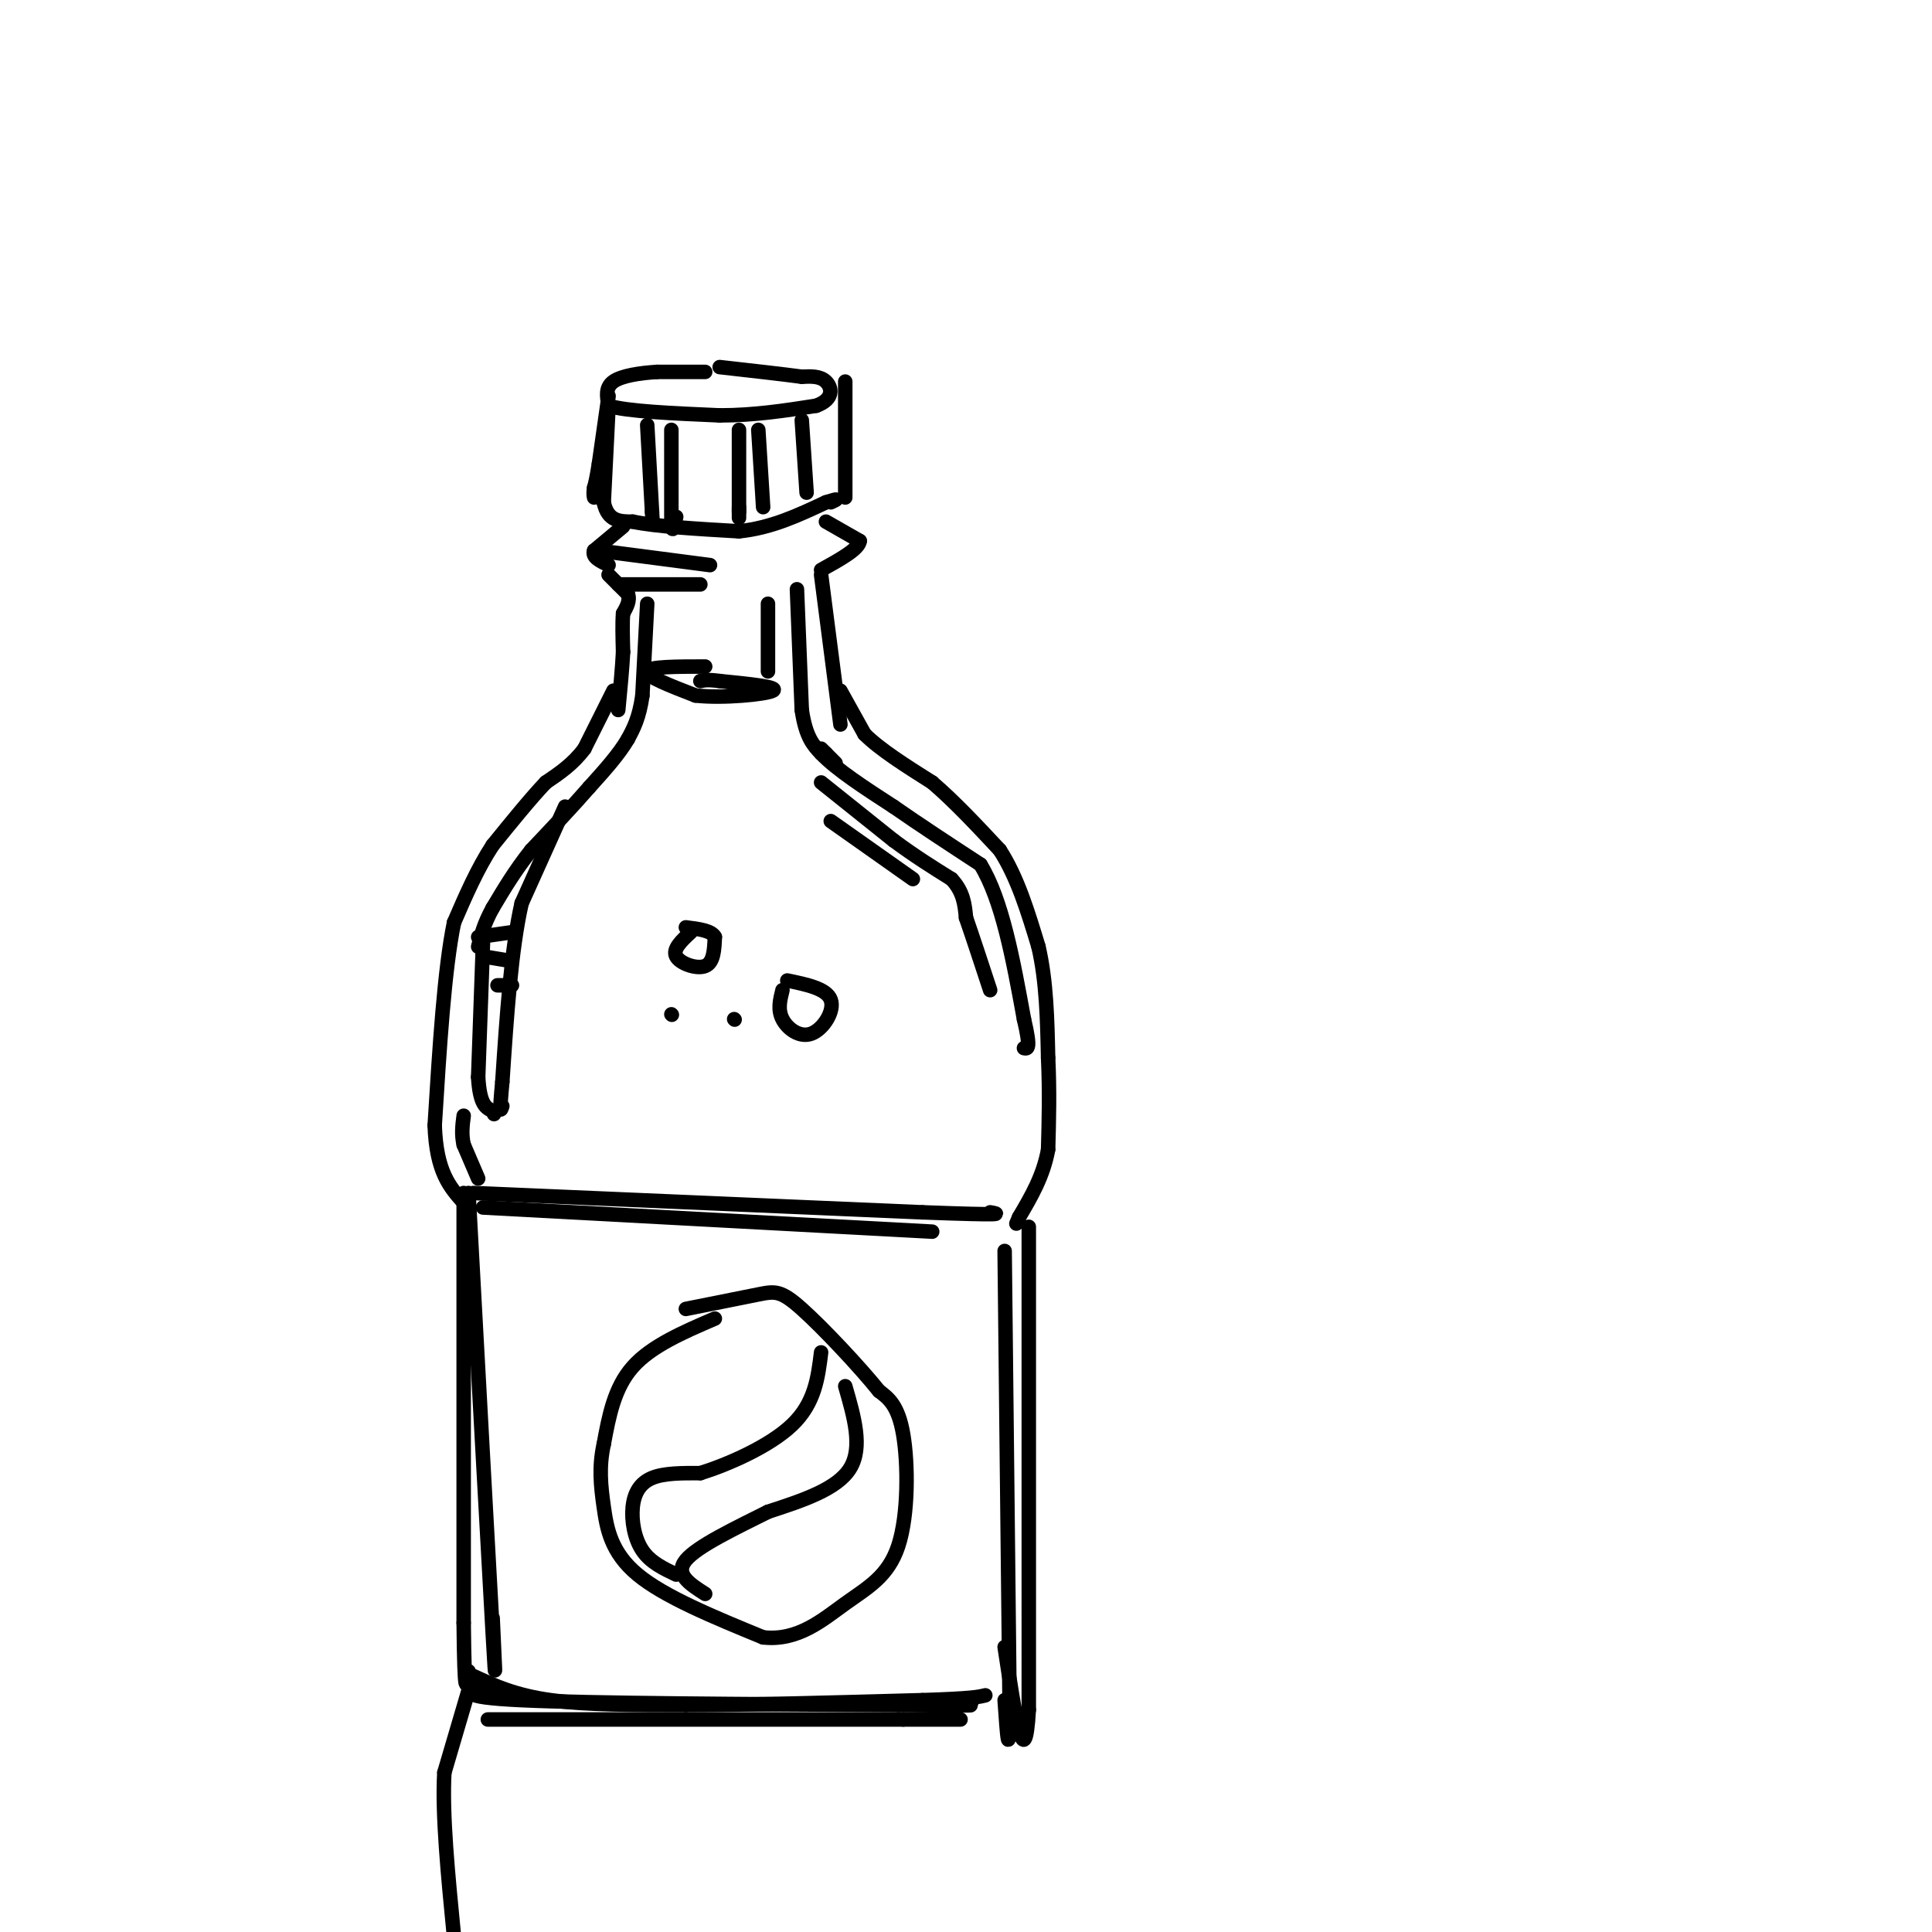 <svg viewBox='0 0 400 400' version='1.1' xmlns='http://www.w3.org/2000/svg' xmlns:xlink='http://www.w3.org/1999/xlink'><g fill='none' stroke='rgb(0,0,0)' stroke-width='3' stroke-linecap='round' stroke-linejoin='round'><path d='M146,77c0.000,0.000 -10.000,0.000 -10,0'/><path d='M136,77c-3.511,0.222 -7.289,0.778 -9,2c-1.711,1.222 -1.356,3.111 -1,5'/><path d='M126,84c3.667,1.167 13.333,1.583 23,2'/><path d='M149,86c7.167,0.000 13.583,-1.000 20,-2'/><path d='M169,84c3.778,-1.378 3.222,-3.822 2,-5c-1.222,-1.178 -3.111,-1.089 -5,-1'/><path d='M166,78c-3.667,-0.500 -10.333,-1.250 -17,-2'/><path d='M126,82c0.000,0.000 -2.000,14.000 -2,14'/><path d='M124,96c-0.500,3.167 -0.750,4.083 -1,5'/><path d='M123,101c-0.167,1.167 -0.083,1.583 0,2'/><path d='M126,84c0.000,0.000 -1.000,20.000 -1,20'/><path d='M125,104c0.833,4.000 3.417,4.000 6,4'/><path d='M131,108c4.667,1.000 13.333,1.500 22,2'/><path d='M153,110c6.667,-0.667 12.333,-3.333 18,-6'/><path d='M171,104c3.167,-1.000 2.083,-0.500 1,0'/><path d='M175,103c0.000,0.000 0.000,-24.000 0,-24'/><path d='M134,88c0.000,0.000 1.000,18.000 1,18'/><path d='M135,106c0.167,3.000 0.083,1.500 0,0'/><path d='M139,89c0.000,0.000 0.000,19.000 0,19'/><path d='M139,108c0.167,3.000 0.583,1.000 1,-1'/><path d='M153,89c0.000,0.000 0.000,17.000 0,17'/><path d='M153,106c0.000,2.667 0.000,0.833 0,-1'/><path d='M157,89c0.000,0.000 1.000,16.000 1,16'/><path d='M166,87c0.000,0.000 1.000,15.000 1,15'/><path d='M129,109c0.000,0.000 -6.000,5.000 -6,5'/><path d='M123,114c-0.500,1.333 1.250,2.167 3,3'/><path d='M171,108c0.000,0.000 7.000,4.000 7,4'/><path d='M178,112c-0.167,1.667 -4.083,3.833 -8,6'/><path d='M124,114c0.000,0.000 23.000,3.000 23,3'/><path d='M128,121c0.000,0.000 17.000,0.000 17,0'/><path d='M126,119c0.000,0.000 4.000,4.000 4,4'/><path d='M130,123c0.500,1.333 -0.250,2.667 -1,4'/><path d='M129,127c-0.167,2.000 -0.083,5.000 0,8'/><path d='M129,135c-0.167,3.333 -0.583,7.667 -1,12'/><path d='M170,119c0.000,0.000 4.000,31.000 4,31'/><path d='M127,143c0.000,0.000 -6.000,12.000 -6,12'/><path d='M121,155c-2.333,3.167 -5.167,5.083 -8,7'/><path d='M113,162c-3.167,3.333 -7.083,8.167 -11,13'/><path d='M102,175c-3.167,4.833 -5.583,10.417 -8,16'/><path d='M94,191c-2.000,9.667 -3.000,25.833 -4,42'/><path d='M90,233c0.333,9.667 3.167,12.833 6,16'/><path d='M174,143c0.000,0.000 5.000,9.000 5,9'/><path d='M179,152c3.167,3.167 8.583,6.583 14,10'/><path d='M193,162c4.667,4.000 9.333,9.000 14,14'/><path d='M207,176c3.667,5.667 5.833,12.833 8,20'/><path d='M215,196c1.667,7.167 1.833,15.083 2,23'/><path d='M217,219c0.333,7.000 0.167,13.000 0,19'/><path d='M217,238c-1.000,5.500 -3.500,9.750 -6,14'/><path d='M211,252c-1.000,2.333 -0.500,1.167 0,0'/><path d='M134,125c0.000,0.000 -1.000,19.000 -1,19'/><path d='M133,144c-0.667,4.667 -1.833,6.833 -3,9'/><path d='M130,153c-1.833,3.167 -4.917,6.583 -8,10'/><path d='M122,163c-3.333,3.833 -7.667,8.417 -12,13'/><path d='M110,176c-3.333,4.167 -5.667,8.083 -8,12'/><path d='M102,188c-1.833,3.333 -2.417,5.667 -3,8'/><path d='M117,167c0.000,0.000 -9.000,20.000 -9,20'/><path d='M108,187c-2.167,9.500 -3.083,23.250 -4,37'/><path d='M104,224c-0.667,7.000 -0.333,6.000 0,5'/><path d='M100,195c0.000,0.000 -1.000,28.000 -1,28'/><path d='M99,223c0.333,5.833 1.667,6.417 3,7'/><path d='M102,230c0.500,1.167 0.250,0.583 0,0'/><path d='M99,194c0.000,0.000 7.000,-1.000 7,-1'/><path d='M100,198c0.000,0.000 6.000,1.000 6,1'/><path d='M103,204c0.000,0.000 3.000,0.000 3,0'/><path d='M165,122c0.000,0.000 1.000,25.000 1,25'/><path d='M166,147c0.833,5.667 2.417,7.333 4,9'/><path d='M170,156c3.167,3.333 9.083,7.167 15,11'/><path d='M185,167c5.500,3.833 11.750,7.917 18,12'/><path d='M203,179c4.500,7.333 6.750,19.667 9,32'/><path d='M212,211c1.500,6.333 0.750,6.167 0,6'/><path d='M170,155c0.000,0.000 1.000,1.000 1,1'/><path d='M171,156c0.500,0.500 1.250,1.250 2,2'/><path d='M170,162c0.000,0.000 15.000,12.000 15,12'/><path d='M185,174c4.500,3.333 8.250,5.667 12,8'/><path d='M197,182c2.500,2.667 2.750,5.333 3,8'/><path d='M200,190c1.333,3.833 3.167,9.417 5,15'/><path d='M172,170c0.000,0.000 17.000,12.000 17,12'/><path d='M159,125c0.000,0.000 0.000,14.000 0,14'/><path d='M146,138c-5.833,0.000 -11.667,0.000 -12,1c-0.333,1.000 4.833,3.000 10,5'/><path d='M144,144c5.600,0.644 14.600,-0.244 16,-1c1.400,-0.756 -4.800,-1.378 -11,-2'/><path d='M149,141c-2.500,-0.333 -3.250,-0.167 -4,0'/><path d='M98,247c0.000,0.000 93.000,4.000 93,4'/><path d='M191,251c17.833,0.667 15.917,0.333 14,0'/><path d='M100,250c0.000,0.000 93.000,5.000 93,5'/><path d='M97,247c2.083,38.167 4.167,76.333 5,91c0.833,14.667 0.417,5.833 0,-3'/><path d='M96,247c0.000,0.000 0.000,89.000 0,89'/><path d='M96,336c0.167,16.500 0.583,13.250 1,10'/><path d='M98,347c4.333,2.000 8.667,4.000 16,5c7.333,1.000 17.667,1.000 28,1'/><path d='M142,353c12.833,0.000 30.917,-0.500 49,-1'/><path d='M191,352c10.333,-0.333 11.667,-0.667 13,-1'/><path d='M101,349c-3.583,1.167 -7.167,2.333 7,3c14.167,0.667 46.083,0.833 78,1'/><path d='M186,353c15.500,0.167 15.250,0.083 15,0'/><path d='M213,254c0.000,0.000 0.000,100.000 0,100'/><path d='M213,354c-0.833,14.500 -2.917,0.750 -5,-13'/><path d='M208,259c0.000,0.000 1.000,92.000 1,92'/><path d='M209,351c0.000,15.500 -0.500,8.250 -1,1'/><path d='M97,350c0.000,0.000 -5.000,17.000 -5,17'/><path d='M92,367c-0.500,8.500 0.750,21.250 2,34'/><path d='M99,244c0.000,0.000 -3.000,-7.000 -3,-7'/><path d='M96,237c-0.500,-2.167 -0.250,-4.083 0,-6'/><path d='M143,193c-1.889,1.756 -3.778,3.511 -3,5c0.778,1.489 4.222,2.711 6,2c1.778,-0.711 1.889,-3.356 2,-6'/><path d='M148,194c-0.667,-1.333 -3.333,-1.667 -6,-2'/><path d='M139,210c0.000,0.000 0.100,0.100 0.1,0.1'/><path d='M152,211c0.000,0.000 0.100,0.100 0.1,0.1'/><path d='M162,205c-0.506,2.012 -1.012,4.024 0,6c1.012,1.976 3.542,3.917 6,3c2.458,-0.917 4.845,-4.690 4,-7c-0.845,-2.310 -4.923,-3.155 -9,-4'/><path d='M148,273c-6.583,2.833 -13.167,5.667 -17,10c-3.833,4.333 -4.917,10.167 -6,16'/><path d='M125,299c-1.036,4.738 -0.625,8.583 0,13c0.625,4.417 1.464,9.405 7,14c5.536,4.595 15.768,8.798 26,13'/><path d='M158,339c7.238,0.815 12.332,-3.648 17,-7c4.668,-3.352 8.911,-5.595 11,-12c2.089,-6.405 2.026,-16.973 1,-23c-1.026,-6.027 -3.013,-7.514 -5,-9'/><path d='M182,288c-4.036,-5.024 -11.625,-13.083 -16,-17c-4.375,-3.917 -5.536,-3.690 -9,-3c-3.464,0.690 -9.232,1.845 -15,3'/><path d='M140,326c-2.673,-1.268 -5.345,-2.536 -7,-5c-1.655,-2.464 -2.292,-6.125 -2,-9c0.292,-2.875 1.512,-4.964 4,-6c2.488,-1.036 6.244,-1.018 10,-1'/><path d='M145,305c5.511,-1.711 14.289,-5.489 19,-10c4.711,-4.511 5.356,-9.756 6,-15'/><path d='M175,287c1.833,6.333 3.667,12.667 1,17c-2.667,4.333 -9.833,6.667 -17,9'/><path d='M159,313c-6.600,3.311 -14.600,7.089 -17,10c-2.400,2.911 0.800,4.956 4,7'/><path d='M101,356c0.000,0.000 86.000,0.000 86,0'/><path d='M187,356c15.833,0.000 12.417,0.000 9,0'/></g>
</svg>